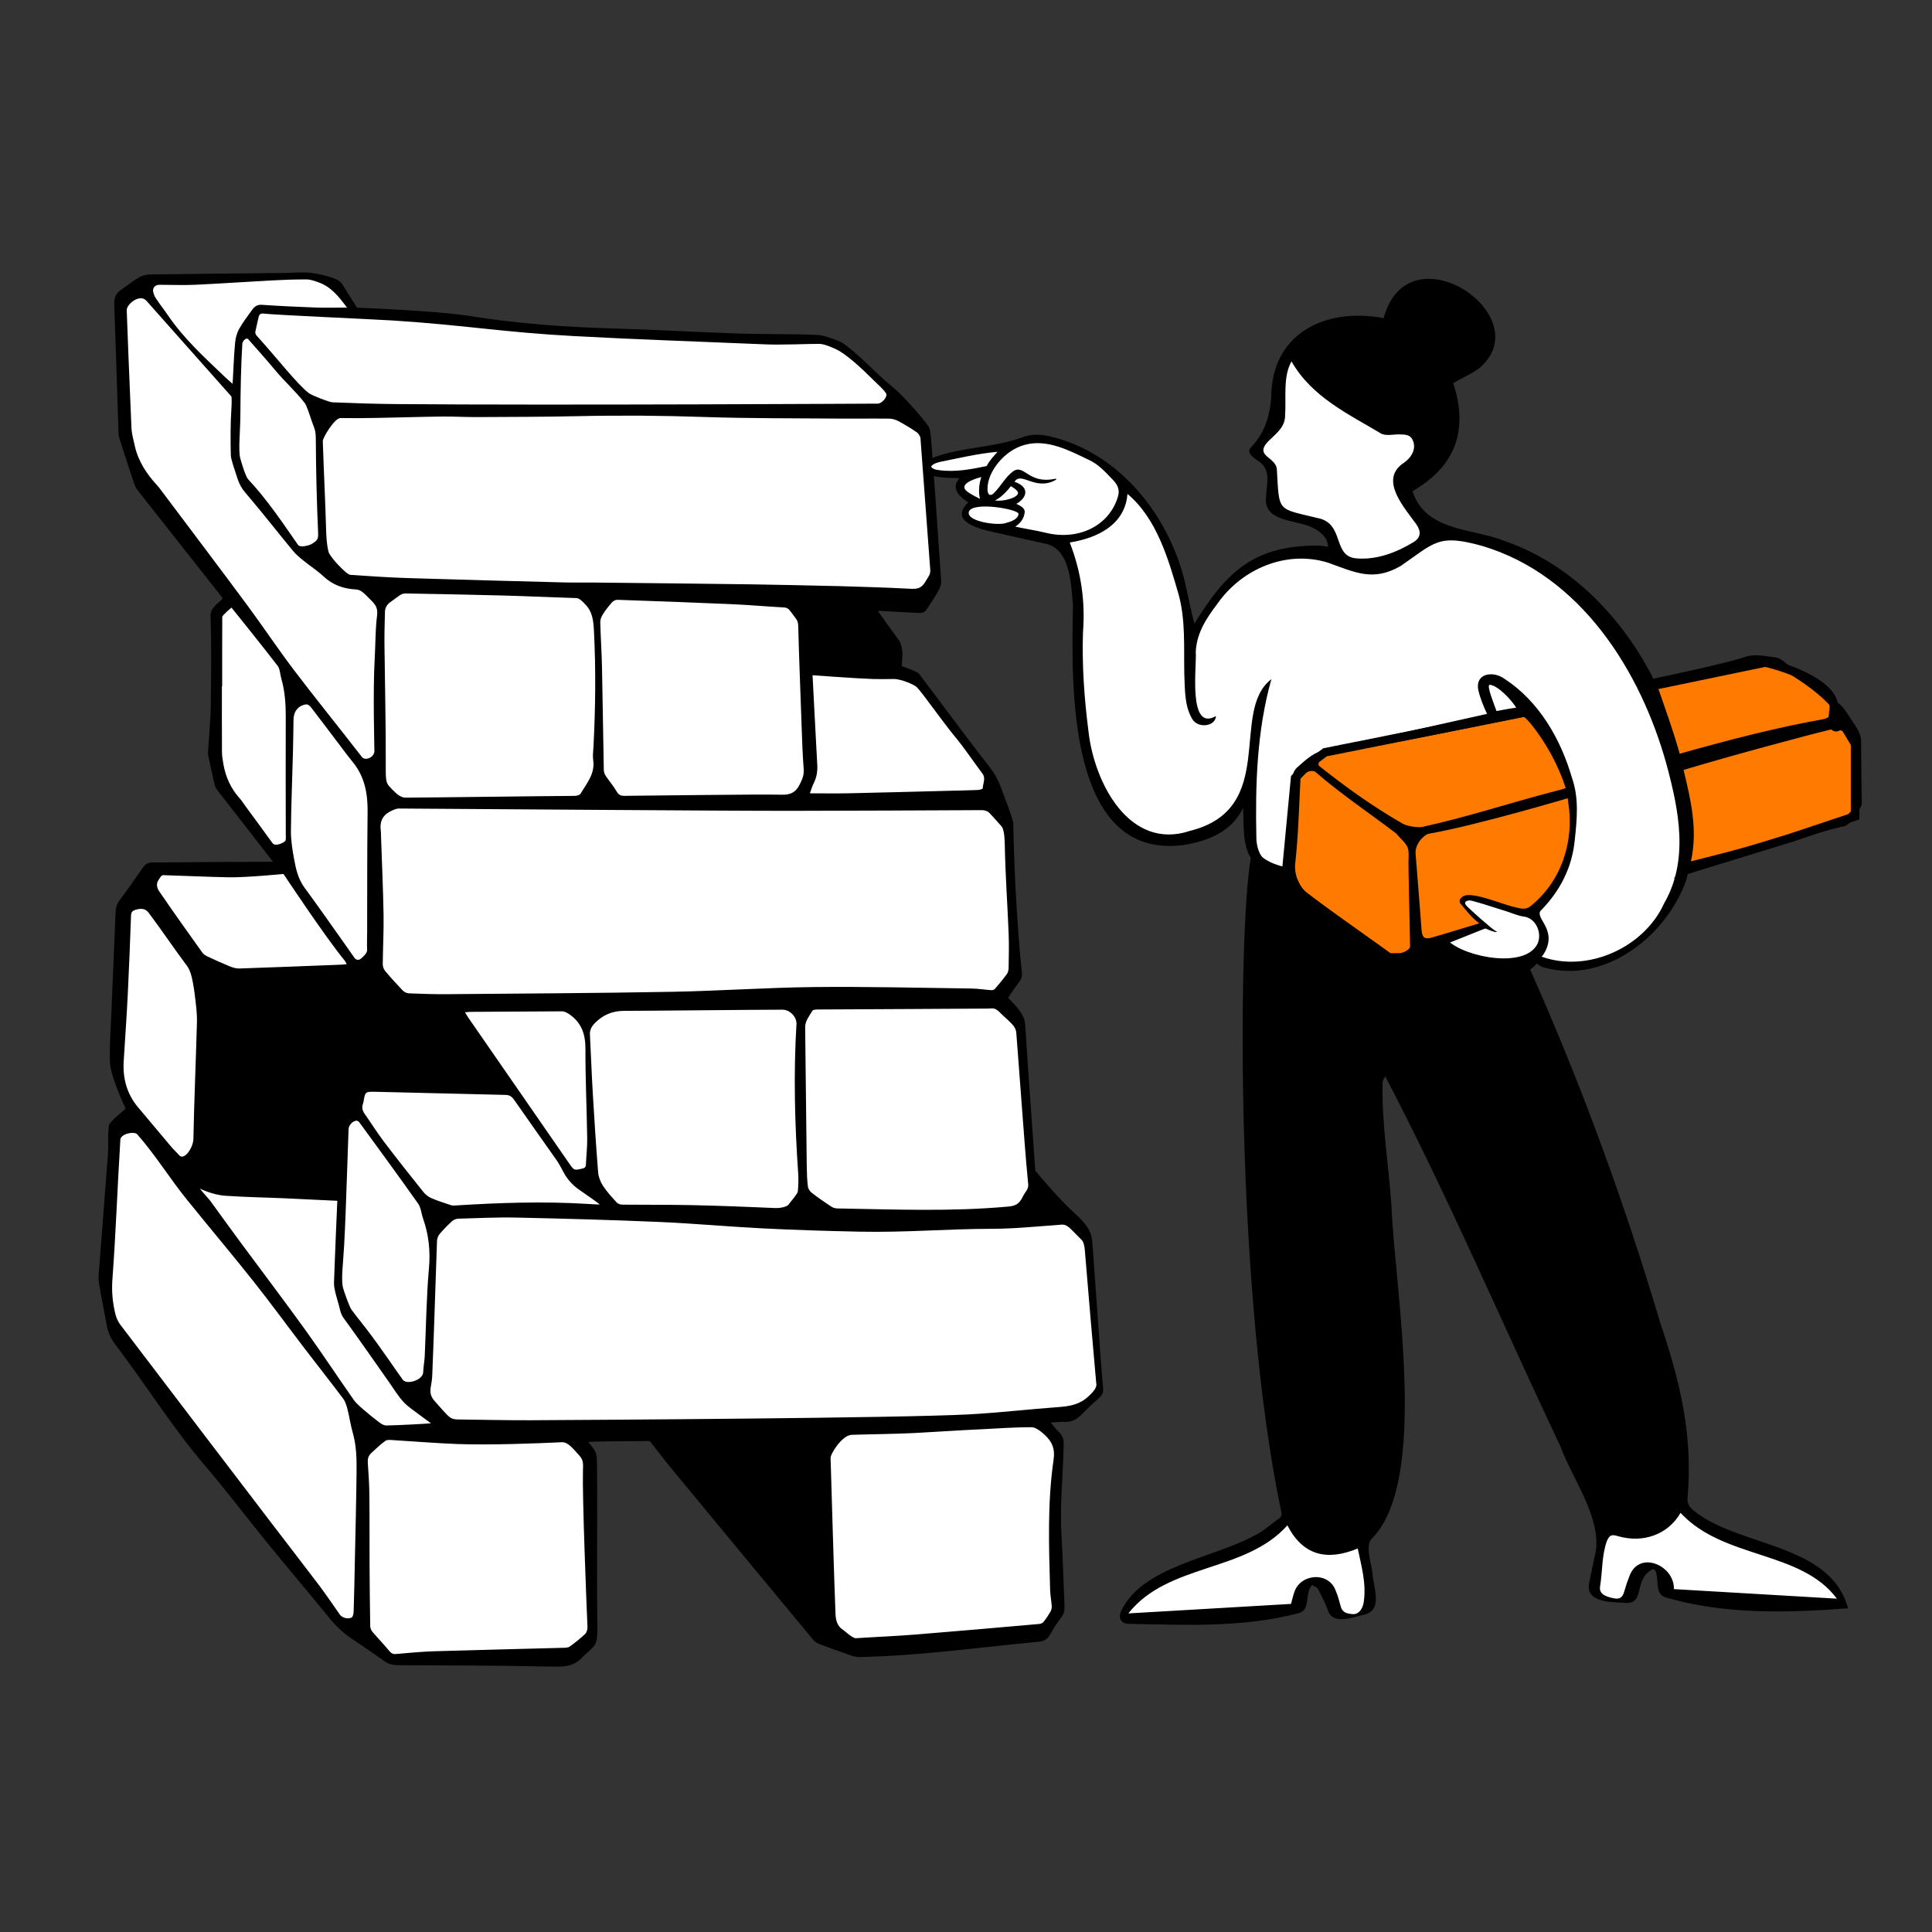 <svg width="226" height="226" viewBox="0 0 226 226" fill="none" xmlns="http://www.w3.org/2000/svg">
<rect x="0" y="0" width="226" height="226" fill="#333333" stroke="none"/>
<g clip-path="url(#clip0_1880_13869)">
<path d="M13.038 131.703C12.846 137.226 12.318 142.619 11.916 148.188C11.658 149.776 12.111 151.292 12.378 152.826C12.704 154.305 12.729 155.899 13.752 157.132C18.534 163.872 23.445 170.531 28.767 176.865C32.002 181.008 35.422 184.991 38.75 189.067C40.569 191.343 42.763 192.268 45.126 194.064C45.541 194.36 45.983 194.488 46.602 194.491C52.476 194.513 58.455 194.522 64.41 194.653C65.804 194.683 66.905 194.707 67.849 193.712C68.298 193.242 69.148 192.631 69.404 192.102C69.842 188.323 69.384 184.123 69.548 180.22C69.556 177.22 69.566 174.118 69.53 171.18C69.516 170.012 69.481 169.969 68.576 168.864C68.425 168.696 68.543 168.397 68.768 168.375C69.47 168.296 75.523 168.146 76.249 168.382C82.008 175.702 88.576 183.371 95.384 191.661C95.506 191.808 95.729 191.948 96.011 192.055C97.535 192.538 99.015 193.364 100.614 193.536C105.662 193.425 110.764 192.876 115.698 192.344C117.598 192.139 119.564 191.928 121.5 191.744C122.015 191.695 122.344 191.489 122.565 191.077C122.957 190.348 123.391 189.678 123.854 189.086C124.132 188.73 124.243 188.406 124.225 188.002C123.898 181.707 123.677 175.397 124.124 169.114C124.143 168.249 124.066 168.142 123.361 167.425C123.317 167.38 122.963 166.949 122.673 166.595C122.516 166.419 122.65 166.113 122.883 166.104C123.714 166.039 124.286 166.012 124.582 166.025C125.228 166.053 125.76 165.815 126.308 165.253C126.925 164.62 127.61 163.97 128.404 163.265C128.675 163.025 128.772 162.78 128.739 162.42C128.632 161.237 128.545 160.177 128.472 159.178C128.176 155.091 127.839 150.456 127.523 145.93C127.421 144.483 127.375 143.822 125.355 142.001C123.442 140.217 120.92 137.313 120.806 136.971C120.798 136.853 119.96 125.174 119.643 120.189C119.585 119.291 119.505 119.119 118.974 118.334C118.528 117.586 117.424 116.972 117.669 116.574C117.696 116.531 118.316 115.519 119.047 114.596C119.434 114.024 119.139 113.256 119.119 112.617C118.579 106.975 118.352 101.834 118.23 96.363C118.143 95.807 117.345 93.608 117.004 92.762C116.297 90.627 115.563 90.014 114.389 88.459C113.035 86.693 111.681 84.883 110.37 83.133C109.354 81.775 108.303 80.371 107.26 78.997C107.124 78.854 106.179 78.475 105.383 78.214C105.319 78.192 105.264 78.151 105.227 78.094C105.189 78.038 105.172 77.971 105.177 77.904C105.178 77.893 105.26 76.842 105.274 76.457C105.275 76.281 105.126 75.38 104.987 75.184C101.084 69.722 101.37 71.349 107.639 71.405C107.791 71.412 107.997 71.316 108.04 71.255C108.615 70.438 109.104 69.671 109.536 68.91C110.13 64.847 108.463 52.385 108.587 51.132C108.549 50.69 108.51 50.233 108.312 49.966C107.404 48.745 106.383 47.633 105.414 46.612C104.233 45.431 102.866 44.408 101.694 43.218C100.089 41.63 98.103 39.732 95.783 39.492C87.988 39.403 79.84 39.051 71.994 38.734C62.644 38.538 48.904 36.313 41.741 36.293C41.692 36.291 41.644 36.278 41.602 36.253C41.559 36.228 41.523 36.194 41.497 36.152C41.484 36.13 40.138 33.972 39.741 33.34C38.476 32.194 35.117 32.057 33.262 32.233C28.141 32.295 22.909 32.324 17.735 32.404C16.456 32.361 15.829 33.145 14.886 33.755C14.244 34.241 13.562 34.558 13.664 35.56C13.845 40.595 13.996 45.549 14.164 50.547C14.536 52.632 15.45 54.656 15.953 56.4C16.059 56.716 16.19 56.974 16.341 57.167C19.248 60.866 22.122 64.495 25.016 68.17C25.416 68.678 25.956 69.342 26.299 69.828C26.333 69.875 26.352 69.93 26.355 69.987C26.357 70.044 26.344 70.101 26.315 70.151C25.953 70.683 24.901 71.211 24.932 71.953C25.041 75.418 25.006 78.365 24.967 81.778C24.992 83.95 24.712 86.095 24.639 88.246C24.885 89.399 25.12 90.57 25.399 91.727C26.703 94.253 33.446 101.189 31.934 101.112C29.408 101.141 21.253 101.134 17.75 101.197C17.411 101.2 17.176 101.342 16.94 101.687C16.083 102.944 15.162 104.238 14.204 105.533C13.956 105.868 13.843 106.189 13.827 106.604C13.66 112.377 13.149 118.799 13.183 124.46C13.275 126.403 15.319 129.561 14.895 129.929C14.063 130.592 13.123 131.459 13.038 131.704L13.038 131.703Z" fill="white"/>
<path d="M108.925 51.499C108.853 50.915 108.872 50.214 108.553 49.786C107.666 48.594 106.658 47.485 105.633 46.405C104.953 45.688 104.16 45.079 103.421 44.419C101.821 42.99 100.357 41.388 98.608 40.151C98.133 39.816 96.26 39.214 95.798 39.191C92.974 39.049 89.267 39.115 86.005 39.003C81.336 38.843 76.672 38.564 72.002 38.433C66.245 38.272 60.513 37.862 54.824 36.947C51.095 36.348 41.753 35.992 41.753 35.992C41.753 35.992 40.398 33.819 39.995 33.179C39.521 32.426 37.002 31.996 36.448 31.926C35.397 31.794 34.322 31.921 33.258 31.931C28.082 31.984 22.906 32.03 17.731 32.103C17.259 32.109 16.728 32.183 16.331 32.411C15.538 32.864 14.817 33.446 14.068 33.976C13.516 34.367 13.339 34.897 13.363 35.57C13.542 40.565 13.696 45.561 13.863 50.557C13.871 50.806 13.895 51.065 13.97 51.301C14.525 53.036 15.089 54.768 15.667 56.495C15.768 56.797 15.909 57.105 16.104 57.353C18.989 61.025 21.89 64.686 24.779 68.356C25.127 68.797 25.712 69.519 26.053 70.001C25.866 70.332 24.601 71.026 24.631 71.962C24.746 75.641 24.7 78.749 24.658 82.429C24.637 84.264 24.448 86.097 24.337 87.931C24.33 88.057 24.318 88.188 24.344 88.308C24.59 89.473 24.829 90.639 25.106 91.796C25.17 92.064 25.34 92.324 25.514 92.546C27.466 95.027 31.933 100.81 31.933 100.81C31.933 100.81 27.026 100.818 24.934 100.835C22.539 100.854 20.143 100.875 17.747 100.895C17.275 100.899 16.963 101.119 16.691 101.517C15.807 102.813 14.895 104.091 13.962 105.353C13.678 105.736 13.544 106.118 13.525 106.592C13.37 110.54 13.19 114.488 13.03 118.437C12.972 119.877 12.759 123.058 12.883 124.485C13.026 126.15 14.706 129.693 14.706 129.693C14.706 129.693 12.787 131.223 12.739 131.66C12.551 133.398 12.741 133.527 12.606 135.27C12.273 139.568 11.94 143.866 11.615 148.165C11.569 148.774 11.473 149.402 11.565 149.995C11.82 151.649 12.178 153.287 12.464 154.936C12.617 155.825 12.958 156.588 13.513 157.315C17.058 161.956 20.126 166.946 23.94 171.397C26.497 174.382 28.862 177.531 31.346 180.58C33.717 183.488 36.148 186.347 38.516 189.257C39.277 190.191 40.123 191.001 41.118 191.672C42.404 192.538 43.689 193.407 44.951 194.308C45.46 194.672 45.975 194.789 46.601 194.791C52.535 194.814 58.471 194.823 64.403 194.953C65.874 194.986 67.047 194.995 68.067 193.919C68.558 193.4 69.409 192.815 69.677 192.227C69.954 191.619 69.875 190.061 69.866 189.325C69.794 183.426 69.902 177.075 69.831 171.176C69.816 169.928 69.742 169.812 68.808 168.673C69.362 168.597 76.01 168.566 76.01 168.566C76.01 168.566 77.819 170.908 78.451 171.672C84.012 178.404 89.576 185.133 95.152 191.853C95.335 192.073 95.631 192.232 95.905 192.336C97.154 192.807 98.409 193.259 99.671 193.692C99.97 193.794 100.305 193.843 100.621 193.836C107.628 193.683 114.564 192.704 121.528 192.043C122.075 191.991 122.535 191.769 122.831 191.219C123.196 190.539 123.616 189.878 124.092 189.271C124.404 188.871 124.548 188.481 124.526 187.988C124.404 185.194 124.335 182.397 124.168 179.606C123.958 176.1 124.351 172.615 124.425 169.12C124.446 168.149 124.311 167.962 123.576 167.213C123.532 167.168 122.906 166.404 122.906 166.404C123.353 166.369 124.184 166.309 124.569 166.325C125.374 166.36 125.977 166.023 126.523 165.463C127.19 164.779 127.89 164.124 128.604 163.49C128.952 163.181 129.08 162.84 129.039 162.393C128.942 161.314 128.851 160.236 128.773 159.156C128.453 154.747 128.133 150.338 127.824 145.929C127.719 144.421 127.677 143.688 125.556 141.776C123.736 140.135 121.107 136.949 121.107 136.949C121.107 136.949 120.264 125.211 119.943 120.169C119.881 119.201 119.772 118.974 119.224 118.164C118.885 117.664 117.926 116.731 117.926 116.731C117.926 116.731 118.555 115.702 119.283 114.782C119.451 114.569 119.556 114.235 119.543 113.964C119.509 113.191 119.385 112.423 119.321 111.65C118.885 106.381 118.634 101.643 118.531 96.356C118.52 95.798 117.477 93.2 117.288 92.661C116.52 90.471 116.027 90.101 114.628 88.275C112.226 85.142 109.887 81.959 107.5 78.814C107.273 78.517 105.477 77.927 105.477 77.927C105.477 77.927 105.56 76.863 105.575 76.468C105.581 76.323 105.436 75.297 105.232 75.009C104.481 73.95 102.785 71.65 102.693 71.456C102.991 71.456 106.22 71.646 107.626 71.706C107.847 71.715 108.167 71.597 108.286 71.428C108.825 70.662 109.336 69.872 109.798 69.058C109.981 68.736 110.118 68.32 110.094 67.959C109.85 64.178 109.004 52.149 108.925 51.499L108.925 51.499ZM45.951 37.491C54.552 38.045 58.731 38.866 67.337 39.327C74.703 39.721 82.076 39.965 89.445 40.279C91.572 40.37 94.59 40.212 95.874 40.225C96.415 40.231 97.387 40.656 97.882 40.895C98.991 41.431 100.778 43.059 102.181 44.467C102.816 45.104 103.336 45.514 103.656 46.029C103.871 46.376 103.173 47.217 102.676 47.216C102.178 47.216 65.09 47.428 46.297 47.268C43.828 47.247 41.358 47.161 38.891 47.062C38.488 47.046 36.47 46.247 36.145 46.002C34.775 44.969 32.411 41.887 30.01 39.249C29.917 39.146 29.84 38.959 29.864 38.831C29.973 38.248 30.128 37.673 30.252 37.093C30.328 36.741 30.523 36.638 30.873 36.684C32.124 36.848 43.649 37.342 45.951 37.491ZM36.457 63.637C36.262 63.761 35.134 64.134 34.852 63.726C33.096 61.191 31.151 58.312 29.02 56.06C28.731 55.754 28.217 54.029 28.106 53.608C27.857 52.671 28.111 50.527 28.121 48.341C28.134 45.708 28.188 42.807 28.347 40.19C28.364 39.918 28.805 39.418 29.032 39.677C29.259 39.935 31.111 42.007 32.099 43.197C33.423 44.79 34.387 45.549 35.671 47.174C35.841 47.39 36.239 48.556 36.324 48.828C36.731 50.14 36.94 50.073 36.944 51.465C36.954 54.531 37.057 58.99 37.202 62.053C37.249 63.03 37.24 63.144 36.457 63.637V63.637ZM18.637 33.314C20.042 33.313 21.45 33.376 22.852 33.311C25.803 33.176 28.751 32.964 31.701 32.808C33.087 32.734 34.476 32.682 35.863 32.688C36.328 32.69 36.805 32.865 37.255 33.024C38.738 33.547 39.656 34.729 40.591 35.98C39.306 35.98 38.084 36.016 36.864 35.972C34.793 35.898 32.723 35.798 30.655 35.658C30.121 35.621 29.791 35.829 29.518 36.21C28.984 36.958 28.412 37.687 27.966 38.486C27.697 38.969 27.554 39.56 27.498 40.117C27.352 41.568 27.24 44.748 27.204 44.9C26.877 44.614 26.501 44.278 26.235 44.023C23.888 41.783 21.488 39.593 19.646 36.885C19.201 36.23 18.709 35.606 18.268 34.949C18.104 34.704 17.969 34.413 17.916 34.126C17.829 33.66 18.16 33.314 18.637 33.314ZM18.801 57.294C18.671 57.12 18.541 56.947 18.394 56.788C17.152 55.447 16.166 53.959 15.765 52.145C15.61 51.447 15.406 50.744 15.376 50.036C15.162 45.135 14.838 37.023 14.825 36.291C14.812 35.559 16.366 34.323 17.133 35.188C19.885 38.291 27.079 46.393 27.079 46.393C27.079 46.393 27.131 46.859 27.068 47.828C26.951 49.625 26.96 51.433 27 53.235C27.012 53.791 27.496 55.058 27.693 55.707C28.09 57.015 28.445 57.33 29.322 58.369C30.996 60.353 32.592 62.403 34.245 64.405C34.606 64.843 35.054 65.218 35.498 65.579C36.266 66.205 37.114 66.741 37.834 67.417C38.922 68.438 40.195 68.879 41.647 68.955C42.28 68.988 42.686 69.513 43.19 70.002C43.902 70.693 44.23 71.047 44.105 72.041C43.9 73.664 43.929 75.315 43.835 76.953C43.607 80.938 43.796 87.136 43.796 87.858C43.796 88.58 42.731 89.065 42.322 88.535C39.709 85.155 37.013 81.839 34.428 78.438C32.509 75.911 30.752 73.262 28.862 70.713C25.533 66.221 22.158 61.764 18.801 57.294L18.801 57.294ZM59.136 128.08C59.601 128.09 59.874 128.271 60.14 128.654C61.752 130.98 63.402 133.28 65.026 135.597C65.324 136.023 65.591 136.477 65.825 136.943C66.27 137.832 66.884 138.557 67.698 139.135C68.382 139.621 69.491 140.364 70.152 140.883C70.142 140.93 68.959 140.844 68.613 140.823C63.491 140.519 58.375 140.69 53.261 141.014C53.101 141.024 52.927 141.036 52.781 140.987C51.996 140.723 51.2 140.479 50.444 140.148C50.084 139.991 49.742 139.706 49.495 139.397C47.952 137.467 46.415 135.531 44.922 133.562C44.117 132.501 43.41 131.365 42.643 130.273C42.382 129.903 42.31 129.53 42.46 129.107C42.501 128.989 42.528 128.865 42.548 128.742C42.704 127.767 42.767 127.688 43.775 127.711C48.896 127.828 54.015 127.964 59.136 128.08L59.136 128.08ZM54.396 118.415C54.686 118.391 54.874 118.364 55.062 118.363C58.597 118.343 62.132 118.329 65.666 118.302C66.051 118.299 66.318 118.448 66.631 118.668C68.051 119.664 68.488 121.009 68.483 122.706C68.471 126.185 68.637 129.663 68.69 133.143C68.706 134.168 68.577 135.195 68.54 136.222C68.529 136.513 68.416 136.626 68.147 136.69C67.155 136.925 67.16 136.931 66.571 136.08C62.64 130.4 58.708 124.72 54.778 119.039C54.659 118.868 54.559 118.684 54.396 118.415ZM93.37 137.275C93.418 137.969 93.39 138.674 93.329 139.369C93.306 139.621 92.613 140.426 92.201 140.957C92.104 141.082 91.48 141.35 90.639 141.312C87.434 141.168 84.227 141.045 81.019 140.975C78.278 140.916 75.537 140.945 72.796 140.916C72.574 140.913 72.285 140.821 72.143 140.664C71.574 140.039 70.99 139.411 70.53 138.706C70.23 138.246 70.011 137.663 69.967 137.118C69.723 134.063 69.527 131.003 69.346 127.943C69.21 125.639 69.127 123.332 69.008 121.027C68.981 120.498 69.186 120.098 69.541 119.725C70.474 118.744 71.621 118.251 72.981 118.247C75.867 118.246 88.241 118.111 91.542 118.11C92.396 118.11 93.217 118.956 93.167 119.805C92.819 125.633 92.967 131.455 93.37 137.275L93.37 137.275ZM42.946 111.12C42.962 111.457 42.575 111.845 42.199 112.159C41.977 112.345 41.643 112.299 41.477 112.062C41.186 111.645 40.909 111.248 40.629 110.854C38.968 108.516 37.333 106.158 35.631 103.85C34.856 102.799 34.602 101.596 34.382 100.38C34.191 99.323 34.021 98.241 34.031 97.173C34.059 94.126 34.188 91.08 34.268 88.033C34.302 86.735 34.315 85.437 34.335 84.138C34.349 83.208 34.923 82.503 35.83 82.397C35.999 82.377 36.249 82.567 36.373 82.728C37.817 84.611 39.244 86.507 40.675 88.4C40.839 88.617 41.119 88.963 41.291 89.175C42.658 90.861 43.028 92.842 43.001 94.992C42.942 99.664 42.96 104.337 42.947 109.009C42.944 109.713 42.914 110.418 42.946 111.12H42.946ZM40.774 132.071C40.79 131.619 41.284 131.093 41.724 131.094C41.837 131.095 41.981 131.213 42.057 131.317C44.351 134.466 46.659 137.605 48.905 140.788C49.251 141.278 49.291 141.979 49.499 142.573C50.156 144.451 50.356 146.34 50.178 148.354C49.876 151.765 49.843 155.199 49.684 158.623C49.655 159.252 49.524 159.877 49.507 160.506C49.481 161.453 47.585 162.017 47.123 161.408C46.661 160.799 44.59 157.704 42.844 155.433C42.262 154.676 41.655 153.939 41.092 153.169C40.875 152.872 40.209 150.994 40.122 150.637C39.885 149.659 40.129 147.911 40.252 145.753C40.406 143.052 40.48 140.347 40.582 137.644C40.652 135.786 40.709 133.929 40.775 132.071L40.774 132.071ZM28.717 94.307C28.493 94.001 28.293 93.675 28.041 93.394C27.026 92.264 26.411 90.944 26.146 89.457C26.058 88.963 25.969 88.461 25.966 87.962C25.948 85.401 25.957 82.84 25.957 80.279H25.989C25.989 77.574 25.985 74.868 26 72.163C26.001 71.97 27.079 71.076 27.079 71.076C27.079 71.076 30.848 75.752 32.466 77.871C32.767 78.266 32.764 78.889 32.912 79.404C33.335 80.873 33.434 82.371 33.427 83.895C33.404 88.458 33.426 93.021 33.43 97.584C33.43 97.818 33.457 98.06 33.409 98.285C33.355 98.541 32.213 99.093 31.879 98.629C30.836 97.18 29.773 95.746 28.717 94.307L28.717 94.307ZM18.506 102.999C18.772 102.572 18.902 102.367 19.107 102.373C21.649 102.448 24.258 102.578 26.8 102.624C28.798 102.66 33.16 102.233 33.16 102.233C33.16 102.233 38.044 109.608 40.31 112.353C40.388 112.447 40.434 112.566 40.56 112.789C40.269 112.814 40.08 112.837 39.891 112.845C35.926 112.999 31.961 113.16 27.995 113.292C27.622 113.305 27.223 113.181 26.87 113.038C26.003 112.687 25.15 112.298 24.303 111.9C24.07 111.791 23.817 111.64 23.673 111.438C21.963 109.047 20.253 106.655 18.599 104.227C18.395 103.928 18.24 103.426 18.506 102.999L18.506 102.999ZM14.47 124.135C14.626 121.582 14.811 119.03 14.939 116.475C15.095 113.36 15.213 110.243 15.326 107.126C15.341 106.695 15.468 106.537 15.908 106.411C16.551 106.226 17.025 106.286 17.395 106.779C18.921 108.812 20.352 110.956 21.878 112.989C22.164 113.371 22.329 113.876 22.438 114.351C22.619 115.139 22.74 115.945 22.831 116.75C22.936 117.677 23.064 118.613 23.039 119.542C22.917 124.102 22.713 128.661 22.623 133.223C22.602 134.285 21.542 135.768 20.979 135.155C20.416 134.541 20.422 134.613 19.927 134.024C18.662 132.522 17.394 131.021 16.136 129.513C14.835 127.954 14.348 126.137 14.47 124.135ZM41.71 172.254C41.673 175.645 41.584 179.036 41.514 182.427C41.473 184.447 41.433 186.467 41.371 188.486C41.363 188.74 41.292 189.128 41.127 189.213C40.684 189.441 40.012 189.231 39.773 188.895C38.97 187.762 38.2 186.604 37.364 185.496C35.529 183.064 33.656 180.66 31.808 178.237C25.901 170.494 19.995 162.75 14.102 154.996C13.838 154.648 13.627 154.222 13.52 153.8C13.178 152.453 13.043 151.099 13.148 149.686C13.55 144.271 13.743 138.727 14.079 133.307C14.12 132.642 15.697 132.274 16.073 132.707C18.3 135.265 19.757 137.723 21.888 140.362C24.458 143.545 27.099 146.671 29.641 149.875C31.681 152.446 33.613 155.103 35.606 157.711C37.106 159.674 38.641 161.611 40.126 163.586C40.391 163.939 40.535 164.409 40.647 164.847C40.88 165.754 41.004 166.691 41.263 167.589C41.706 169.122 41.726 170.689 41.709 172.254H41.71ZM41.358 163.72C39.462 161.017 37.648 158.257 35.72 155.579C33.286 152.2 30.764 148.884 28.289 145.534C27.036 143.839 25.8 142.132 24.564 140.426C24.467 140.291 23.462 139.199 23.396 139.042C23.396 139.042 24.833 139.781 26.406 139.881C29.266 140.063 30.579 140.053 33.442 140.179C35.044 140.25 36.646 140.338 38.248 140.41C39.407 140.462 39.458 140.465 39.458 140.465C39.458 140.465 39.161 147.245 39.07 150.075C39.057 150.462 39.153 150.858 39.24 151.241C39.335 151.661 39.602 152.474 39.723 153.011C39.919 153.886 40.103 154.056 40.611 154.755C42.273 157.046 43.882 159.377 45.515 161.689C46.066 162.47 46.563 163.304 47.206 164.001C47.759 164.601 48.482 165.047 49.137 165.552C49.515 165.844 49.907 166.118 50.413 166.488C50.12 166.538 46.756 166.721 45.206 166.748C44.943 166.753 44.642 166.59 44.418 166.423C43.783 165.95 43.167 165.452 42.569 164.931C42.139 164.556 41.681 164.181 41.358 163.719L41.358 163.72ZM68.432 191.151C67.872 191.681 67.261 192.161 66.635 192.613C66.453 192.745 66.156 192.748 65.911 192.755C60.863 192.892 55.814 193.005 50.766 193.16C49.272 193.206 47.781 193.361 46.291 193.481C45.946 193.509 45.748 193.38 45.528 193.113C44.898 192.348 44.204 191.637 43.563 190.881C43.416 190.707 43.312 190.437 43.308 190.21C43.267 187.812 43.242 185.414 43.23 183.015C43.216 180.291 43.238 177.566 43.208 174.842C43.194 173.599 43.113 172.355 43.024 171.114C42.992 170.661 43.085 170.289 43.413 169.99C43.96 169.493 44.488 168.965 45.089 168.543C45.318 168.383 45.729 168.447 46.054 168.466C48.536 168.613 51.015 168.825 53.499 168.918C57.212 169.058 62.862 168.847 65.745 168.706C66.499 168.669 67.214 169.694 67.655 170.14C68.274 170.765 68.219 171.147 68.193 172.059C68.108 174.997 68.582 187.187 68.722 190.341C68.734 190.612 68.621 190.973 68.433 191.151L68.432 191.151ZM123.246 170.747C122.511 175.798 122.698 180.891 122.839 185.975C122.857 186.619 122.991 187.259 123.031 187.903C123.044 188.118 122.975 188.368 122.865 188.556C122.622 188.973 122.35 189.377 122.046 189.751C121.941 189.88 121.713 189.953 121.533 189.969C116.72 190.39 111.908 190.819 107.092 191.204C104.774 191.39 102.448 191.48 100.127 191.633C99.731 191.659 98.857 190.81 98.636 190.668C97.932 190.217 97.767 189.556 97.734 188.774C97.603 185.676 97.243 173.527 97.16 170.552C97.146 170.05 98.505 167.878 99.64 167.841C101.8 167.77 104.773 167.745 106.932 167.633C109.54 167.497 112.147 167.311 114.756 167.194C116.249 167.127 118.659 166.943 120.696 166.953C121.082 166.955 121.673 167.338 122.238 167.871C123.094 168.68 123.429 169.487 123.246 170.747H123.246ZM123.855 143.283C124.302 143.253 124.608 143.116 125.303 143.807C125.354 143.857 126.455 144.969 126.504 145.016C126.87 145.361 126.889 146.099 126.97 147.079C127.378 152.042 127.804 157.003 128.25 161.963C128.298 162.496 127.442 163.225 127.34 163.324C126.375 164.264 125.181 164.499 123.882 164.592C120.357 164.843 116.842 165.264 113.315 165.451C105.063 165.889 69.601 166.097 62.134 166.135C59.266 166.149 56.398 166.077 53.53 166.043C52.784 166.035 52.577 165.818 51.872 165.047C51.516 164.656 50.977 164.057 50.764 163.794C50.008 162.865 50.508 162.184 50.557 161.02C50.78 155.72 50.926 150.416 51.121 145.115C51.131 144.839 51.279 144.522 51.461 144.308C51.905 143.788 52.388 143.296 52.895 142.837C53.075 142.674 53.37 142.565 53.615 142.558C55.886 142.494 58.159 142.38 60.429 142.429C65.983 142.551 71.537 142.701 77.087 142.939C81.158 143.114 85.219 143.493 89.289 143.697C93.036 143.885 96.788 144 100.539 144.076C106.058 144.188 110.56 143.753 116.08 143.742C118.672 143.737 121.264 143.461 123.855 143.283L123.855 143.283ZM118.682 120.181C118.797 120.369 118.867 120.608 118.884 120.829C119.21 125.056 119.52 129.284 119.844 133.511C119.973 135.202 120.116 136.891 120.28 138.579C120.331 139.11 119.89 139.468 119.663 139.942C119.229 140.846 118.824 141.061 117.912 141.144C111.247 141.75 104.576 141.473 97.905 141.359C97.67 141.355 97.406 141.258 97.208 141.126C96.443 140.616 95.683 140.095 94.957 139.532C94.741 139.365 94.537 139.061 94.505 138.798C94.412 138.031 94.382 137.253 94.372 136.478C94.304 131.05 94.25 125.621 94.185 120.192C94.176 119.412 94.671 118.853 95.028 118.242C95.106 118.109 95.448 118.086 95.668 118.086C99.185 118.077 112.166 117.997 115.646 117.98C116.124 117.977 116.357 117.798 117.048 118.52C117.492 118.985 118.345 119.631 118.682 120.181V120.181ZM115.562 94.953C115.75 95.053 116.528 95.964 117.142 96.648C117.508 97.057 117.524 98.276 117.542 99.095C117.615 102.483 117.855 105.867 117.99 109.255C118.043 110.587 118.006 111.924 117.984 113.258C117.98 113.498 117.905 113.776 117.766 113.965C117.331 114.557 116.859 115.124 116.378 115.681C116.293 115.78 116.098 115.836 115.959 115.827C115.187 115.774 114.419 115.644 113.648 115.634C107.518 115.555 101.386 115.396 95.257 115.462C89.704 115.523 84.154 115.917 78.6 116.018C69.818 116.177 61.033 116.22 52.249 116.297C50.771 116.31 49.291 116.257 47.813 116.196C47.565 116.186 47.268 116.029 47.092 115.846C46.38 115.105 45.69 114.341 45.03 113.553C44.867 113.357 44.772 113.039 44.774 112.778C44.791 110.848 44.901 108.917 44.868 106.988C44.815 103.922 44.674 100.859 44.57 97.795C44.564 97.596 44.579 97.394 44.548 97.2C44.389 96.188 44.711 95.403 45.638 94.927C45.958 94.763 46.322 94.577 46.666 94.579C54.368 94.621 84.999 94.862 92.611 94.849C99.933 94.837 107.255 94.805 114.577 94.769C115.008 94.767 115.186 94.754 115.562 94.953L115.562 94.953ZM69.39 88.912C69.627 90.51 68.637 91.629 67.909 92.845C67.808 93.013 67.448 93.098 67.207 93.1C63.889 93.116 50.686 93.294 47.403 93.307C46.992 93.309 46.501 92.971 46.201 92.664C45.901 92.356 45.836 92.326 45.47 91.908C45.104 91.489 45.122 90.793 45.126 89.489C45.142 84.763 45.023 80.037 44.972 75.31C44.959 74.067 45.004 72.823 45.031 71.58C45.042 71.078 45.275 70.697 45.692 70.413C46.093 70.139 46.467 69.823 46.879 69.566C47.046 69.461 47.281 69.417 47.484 69.421C51.235 69.491 54.986 69.556 58.736 69.658C61.639 69.737 64.54 69.872 67.442 69.964C67.849 69.976 68.362 70.604 68.413 70.652C69.324 71.523 69.419 72.658 69.479 73.823C69.71 78.332 69.656 82.839 69.423 87.345C69.396 87.868 69.315 88.402 69.39 88.912ZM70.218 72.766C70.211 72.458 70.363 72.111 70.535 71.841C70.844 71.356 71.203 70.897 71.585 70.466C71.727 70.305 71.995 70.156 72.2 70.163C76.653 70.316 81.106 70.476 85.557 70.672C87.607 70.762 89.653 70.943 91.703 71.059C92.089 71.081 92.272 71.24 92.5 71.551C93.411 72.795 93.36 72.478 93.395 73.926C93.471 77.045 93.67 81.9 93.773 85.019C93.828 86.677 93.888 88.337 94.015 89.991C94.068 90.67 93.835 91.187 93.548 91.765C93.1 92.669 92.496 92.989 91.473 92.963C88.499 92.891 76.195 93.079 73.02 93.095C72.59 93.097 72.358 92.974 72.134 92.582C71.769 91.944 71.272 91.383 70.861 90.769C70.73 90.573 70.635 90.312 70.631 90.078C70.552 86.056 70.504 82.034 70.419 78.012C70.382 76.263 70.259 74.515 70.218 72.766ZM104.532 79.428C105.441 79.414 106.967 80.12 107.214 80.355C107.871 80.978 110.105 84.235 111.779 86.259C112.893 87.605 113.855 89.074 114.909 90.471C115.353 91.06 114.976 91.643 114.954 92.225C114.952 92.297 114.589 92.403 114.39 92.411C113.202 92.457 112.012 92.48 110.822 92.51C106.983 92.607 103.144 92.714 99.304 92.796C97.833 92.827 96.361 92.801 94.736 92.801C94.918 92.314 95.016 91.95 95.184 91.621C95.531 90.94 95.644 90.231 95.602 89.475C95.423 86.252 95.051 78.987 95.051 78.987C95.051 78.987 99.998 79.357 102.122 79.429C102.825 79.452 103.828 79.439 104.532 79.428ZM108.309 67.943C107.852 68.76 107.411 68.922 106.552 68.875C103.401 68.704 100.244 68.634 98.232 68.565C94.004 68.477 90.921 68.394 87.836 68.353C81.743 68.271 75.649 68.21 69.555 68.145C68.388 68.132 67.219 68.163 66.052 68.133C59.924 67.973 53.796 67.816 47.669 67.621C45.435 67.551 43.204 67.395 40.974 67.244C40.515 67.213 38.58 65.133 38.434 64.56C38.214 63.695 38.171 62.788 38.145 61.868C38.047 58.443 37.869 55.019 37.759 51.594C37.747 51.214 39.145 48.889 39.834 48.901C41.204 48.926 42.576 48.913 43.946 48.889C46.525 48.843 49.102 48.759 51.681 48.727C53.05 48.71 54.421 48.796 55.791 48.789C59.741 48.769 63.692 48.767 67.641 48.681C72.548 48.573 77.448 48.609 82.356 48.777C87.581 48.955 92.814 48.919 98.044 48.964C100.028 48.981 102.012 48.947 103.997 48.971C104.356 48.975 104.748 49.08 105.066 49.249C105.813 49.647 106.542 50.086 107.239 50.565C107.455 50.713 107.656 51.036 107.676 51.294C108.07 56.421 108.43 61.551 108.82 66.679C108.861 67.222 108.532 67.545 108.309 67.943V67.943Z" fill="black"/>
</g>
<g clip-path="url(#clip1_1880_13869)">
<path d="M131.433 188.552C131.281 188.897 131.263 189.189 131.383 189.376C131.494 189.55 131.744 189.649 132.084 189.654C132.74 189.666 133.395 189.68 134.05 189.694C139.913 189.819 145.976 189.949 151.761 188.428L151.771 188.425C152.449 188.272 152.54 187.79 152.641 186.951C152.714 186.348 152.797 185.664 153.3 185.192C153.349 185.146 153.413 185.117 153.481 185.112C153.549 185.106 153.616 185.123 153.673 185.161C153.731 185.199 153.804 185.237 153.88 185.277C154.086 185.384 154.319 185.505 154.439 185.734C154.9 186.609 155.34 187.468 155.655 188.367C156.042 189.422 157.404 189.299 158.884 188.895C159.059 188.848 159.234 188.802 159.409 188.758C160.873 188.468 160.765 187.124 160.433 185.336C160.363 184.96 160.297 184.605 160.264 184.276C160.264 184.27 160.263 184.264 160.263 184.259C160.25 183.935 160.16 183.501 160.066 183.041C159.821 181.851 159.543 180.501 160.253 179.768C162.562 177.466 163.785 173.071 163.996 166.329C164.177 160.516 163.558 153.92 163.061 148.62C162.788 145.719 162.553 143.214 162.476 141.242C162.365 139.513 162.182 137.754 162.005 136.054C161.684 132.963 161.352 129.767 161.428 126.598C161.435 126.359 161.553 126.153 161.658 125.972C161.698 125.902 161.736 125.836 161.764 125.775C161.788 125.724 161.825 125.68 161.872 125.649C161.919 125.618 161.974 125.601 162.03 125.6C162.087 125.598 162.143 125.612 162.191 125.641C162.24 125.669 162.279 125.711 162.305 125.761C167.215 135.144 171.733 145.023 176.102 154.577C178.279 159.336 180.53 164.258 182.797 169.049C182.801 169.057 182.805 169.066 182.808 169.075C183.225 170.215 183.817 171.401 184.443 172.658C185.893 175.565 187.392 178.571 186.97 181.496C186.969 181.503 186.968 181.51 186.966 181.516C186.909 181.783 186.852 182.05 186.794 182.316C186.594 183.247 186.386 184.21 186.206 185.159C186.205 185.162 186.205 185.165 186.204 185.168C186.097 185.654 186.152 186.029 186.371 186.315C186.932 187.046 188.526 187.209 189.582 187.243C191.12 187.292 191.259 186.796 191.497 185.829C191.674 185.106 191.895 184.207 192.719 183.59C192.985 183.385 193.301 183.19 193.604 183.307C193.9 183.421 194 183.755 194.058 184.07C194.131 184.363 194.154 184.683 194.175 184.992C194.237 185.864 194.309 186.408 194.995 186.591C201.36 188.432 207.924 188.441 215.786 187.863C214.405 183.495 209.886 181.96 205.511 180.474C202.731 179.53 199.857 178.553 197.821 176.856C197.817 176.852 197.813 176.849 197.809 176.845C197.492 176.552 197.073 176.077 197.093 175.348C197.093 175.342 197.093 175.336 197.094 175.329C197.744 168.044 196.357 162.065 193.908 154.779C193.907 154.775 193.906 154.772 193.905 154.769C189.678 140.546 184.568 126.675 178.716 113.542C178.687 113.479 178.682 113.407 178.701 113.34C178.719 113.272 178.761 113.214 178.818 113.174C179.263 112.86 179.543 112.518 179.546 112.514C179.573 112.48 179.608 112.452 179.648 112.433C179.688 112.413 179.732 112.403 179.776 112.402C179.82 112.402 179.863 112.411 179.903 112.429C179.943 112.447 179.978 112.473 180.007 112.506C180.018 112.518 180.246 112.758 180.728 112.892C187.57 114.792 194.622 109.306 196.923 102.987C197.224 101.829 197.353 101.491 197.359 101.477C197.376 101.431 197.405 101.391 197.441 101.359C197.478 101.327 197.522 101.304 197.569 101.293C197.618 101.281 202.495 100.097 204.153 99.63C205.438 99.268 206.762 98.869 208.164 98.447C210.722 97.676 213.366 96.879 215.738 96.329C216.141 96.236 217.388 94.505 217.486 94.027C217.446 92.317 217.433 90.579 217.421 88.898C217.416 88.113 217.41 87.328 217.402 86.544C217.33 85.871 216.915 85.25 216.514 84.65C216.477 84.593 216.439 84.537 216.401 84.481C216.291 84.313 216.192 84.163 216.103 84.028C215.431 83.007 215.328 82.85 214.693 82.341C214.502 82.187 214.31 82.033 214.118 81.878C212.807 80.822 211.675 79.909 210.206 78.949C209.631 78.573 209.215 78.222 208.88 77.94C208.362 77.502 208.049 77.238 207.558 77.185C207.287 77.156 207.026 77.119 206.775 77.084C205.787 76.943 204.934 76.822 203.91 77.248C203.9 77.252 203.89 77.255 203.879 77.259C200.64 78.204 193.5 79.675 193.429 79.69C193.272 79.722 193.118 79.627 193.077 79.473C193.036 79.318 193.033 79.32 192.892 79.046C188.91 71.484 182.893 65.991 175.952 63.581C175.947 63.58 175.943 63.578 175.939 63.576C174.878 63.153 173.668 62.875 172.499 62.606C169.352 61.882 166.099 61.133 164.946 57.542C164.925 57.477 164.927 57.406 164.952 57.341C164.977 57.277 165.023 57.223 165.083 57.189C169.927 54.418 171.481 50.282 169.704 44.896C169.682 44.83 169.684 44.758 169.709 44.693C169.735 44.627 169.782 44.573 169.844 44.539C170.188 44.347 170.53 44.169 170.862 43.996C171.569 43.628 172.238 43.279 172.842 42.849C174.518 41.422 175.023 39.593 174.263 37.698C173.159 34.942 169.746 32.758 166.81 32.93C165.194 33.024 163.073 33.858 162.143 37.291C162.124 37.364 162.077 37.427 162.013 37.468C161.949 37.508 161.872 37.523 161.797 37.509C157.928 36.789 154.364 37.495 152.017 39.447C150.047 41.085 149.007 43.518 149.009 46.482C149.009 46.489 149.009 46.497 149.008 46.505C148.809 49.094 148.032 51.008 146.561 52.53C146.402 52.695 146.396 52.823 146.539 53.004C146.718 53.227 146.978 53.419 147.189 53.562C148.776 54.468 148.614 55.955 148.472 57.268C148.434 57.612 148.396 57.969 148.388 58.306C148.388 58.31 148.388 58.314 148.388 58.319C148.282 59.916 149.586 60.339 151.588 60.802C152.17 60.936 152.721 61.064 153.186 61.25C153.769 61.46 155.641 62.267 155.641 63.967C155.641 64.01 155.632 64.054 155.613 64.094C155.595 64.133 155.568 64.169 155.534 64.197C155.501 64.225 155.461 64.246 155.419 64.257C155.377 64.269 155.332 64.271 155.289 64.263C154.957 64.206 154.437 64.125 154.322 64.124C146.904 64.05 143.67 67.091 139.975 73.108C139.944 73.158 139.9 73.198 139.847 73.223C139.794 73.248 139.735 73.257 139.677 73.249C139.619 73.241 139.565 73.216 139.52 73.178C139.476 73.139 139.444 73.089 139.428 73.033C139.203 72.237 139.032 71.434 138.866 70.658C138.759 70.157 138.648 69.639 138.524 69.129C138.523 69.124 138.522 69.12 138.521 69.116C137.06 61.672 131.566 53.278 122.585 51.306C121.452 51.065 120.499 51.113 119.675 51.454C119.671 51.456 119.666 51.457 119.661 51.459C117.912 52.08 116.107 52.368 114.361 52.646C112.625 52.923 110.985 53.184 109.474 53.747C109.003 53.922 108.586 54.377 108.634 54.665C108.691 55.012 108.979 55.34 109.277 55.396C110.359 55.599 110.858 55.603 111.386 55.607C111.651 55.609 111.925 55.611 112.272 55.64C112.329 55.644 112.383 55.665 112.428 55.699C112.474 55.733 112.509 55.779 112.529 55.832C112.55 55.885 112.555 55.942 112.544 55.998C112.533 56.053 112.506 56.105 112.468 56.146C112.183 56.449 112.064 56.74 112.102 57.036C112.162 57.499 112.619 58.01 113.424 58.513C113.463 58.537 113.495 58.57 113.52 58.608C113.544 58.647 113.559 58.691 113.564 58.737C113.569 58.782 113.563 58.828 113.547 58.871C113.532 58.914 113.506 58.953 113.473 58.985C112.946 59.493 112.731 59.933 112.834 60.292C113.119 61.289 115.628 61.821 116.976 62.107C117.107 62.135 117.23 62.161 117.343 62.186L117.361 62.19C119.048 62.573 120.792 62.968 122.511 63.34L122.521 63.343C125.269 64.038 125.563 67.692 125.757 70.111C125.775 70.331 125.793 70.552 125.813 70.772C125.814 70.783 125.814 70.794 125.814 70.805L125.806 71.249C125.669 78.318 125.415 91.475 131.12 96.574C133.017 98.27 135.468 98.934 138.405 98.548C141.92 97.965 144.06 96.637 145.142 94.37C145.171 94.309 145.219 94.26 145.279 94.23C145.339 94.2 145.408 94.191 145.473 94.204C145.539 94.217 145.599 94.252 145.642 94.302C145.686 94.353 145.712 94.417 145.715 94.484C145.733 94.835 145.74 95.208 145.748 95.603C145.778 97.202 145.813 99.014 146.568 100.183C146.609 100.246 146.625 100.323 146.612 100.397C145.891 104.593 145.387 116.943 145.819 132.428C146.104 142.64 147.048 161.982 150.177 176.792C150.238 177.097 150.267 177.535 149.818 177.852C149.52 178.063 149.221 178.296 148.932 178.522C148.283 179.028 147.613 179.551 146.857 179.9C145.304 180.753 143.451 181.412 141.489 182.109C137.364 183.576 133.099 185.093 131.433 188.552Z" fill="white"/>
<path d="M155 88L153 89.5L151.5 91L150.5 101.5L152 104.5L162.5 112H164L209.5 98L217 95.5V87L215.5 84.5C215 85.167 214.1 85.8 214.5 83C214.9 80.2 209.333 78.167 206.5 77.5L180 83L155 88Z" fill="#FF7A00" stroke="black"/>
<path d="M183.5 91.5C182.067 86.485 180 83 178.5 82C180.167 77.166 185.1 69.8 191.5 79C197.9 88.2 197.5 98.166 196.5 102L187 112C184.333 112.166 178.2 112.5 175 112.5C171.8 112.5 169.667 111.166 169 110.5L174 108.5L171 105.5V105H172.5L177.5 106.5C177.833 107.333 179.82 107.284 180.5 106C185 97.5 184.5 95 183.5 91.5Z" fill="white"/>
<path d="M217.788 94.049C217.729 91.542 217.73 89.034 217.703 86.526C217.621 85.706 217.1 84.99 216.653 84.314C215.696 82.869 215.642 82.716 214.882 82.106C213.306 80.841 212.063 79.803 210.371 78.697C208.92 77.748 208.54 76.988 207.59 76.886C206.248 76.742 205.167 76.399 203.795 76.969C200.53 77.923 193.368 79.395 193.368 79.395C193.368 79.395 193.322 79.223 193.16 78.909C189.492 71.943 183.59 65.914 176.051 63.297C172.161 61.747 166.758 62.201 165.233 57.45C170.388 54.501 171.757 50.157 169.99 44.802C171.066 44.203 172.115 43.74 173.027 43.087C180.215 36.99 164.741 26.543 161.853 37.212C154.792 35.899 148.702 39.191 148.708 46.482C148.538 48.695 147.917 50.694 146.345 52.32C146.056 52.62 146.09 52.922 146.304 53.191C146.501 53.438 146.773 53.644 147.03 53.818C148.842 54.844 148.124 56.658 148.087 58.299C147.913 60.932 151.31 60.821 153.079 61.531C153.961 61.847 155.34 62.627 155.34 63.966C155.34 63.966 154.517 63.825 154.325 63.823C146.755 63.747 143.472 66.838 139.719 72.951C139.352 71.653 139.134 70.363 138.817 69.058C137.199 60.812 131.128 52.873 122.65 51.011C121.61 50.79 120.56 50.762 119.56 51.175C116.131 52.393 112.462 52.313 109.37 53.464C108.817 53.67 108.258 54.233 108.337 54.714C108.416 55.194 108.804 55.614 109.221 55.692C110.885 56.004 111.238 55.857 112.248 55.94C111.31 56.939 111.912 57.922 113.265 58.768C110.682 61.259 115.379 62.064 117.279 62.48C119 62.87 120.722 63.261 122.447 63.634C125.235 64.34 125.299 68.468 125.513 70.799C125.341 79.925 124.719 100.655 138.45 98.846C141.315 98.371 144.064 97.329 145.415 94.499C145.505 96.284 145.321 98.807 146.315 100.346C144.787 109.247 144.529 151.515 149.882 176.854C149.946 177.173 149.916 177.414 149.645 177.606C148.675 178.291 147.782 179.143 146.722 179.631C141.892 182.287 133.677 183.189 131.16 188.425C130.764 189.316 131.136 189.941 132.08 189.955C138.693 190.074 145.373 190.419 151.838 188.719C153.444 188.357 152.518 186.339 153.506 185.411C153.734 185.563 154.061 185.662 154.173 185.874C154.617 186.716 155.057 187.571 155.371 188.466C155.963 190.078 158.272 189.191 159.468 188.902C161.785 188.444 160.726 185.872 160.564 184.246C160.516 183.085 159.614 180.861 160.469 179.978C167.221 173.247 163.142 150.612 162.778 141.226C162.463 136.352 161.612 131.496 161.73 126.605C161.736 126.368 161.931 126.135 162.039 125.9C169.393 139.955 175.71 154.78 182.525 169.178C183.909 172.966 187.26 177.376 186.672 181.453C186.412 182.668 186.142 183.882 185.91 185.103C185.394 187.454 188.369 187.398 189.945 187.486C192.409 187.79 191.173 185.124 192.9 183.83C193.431 183.422 193.645 183.482 193.763 184.133C194.013 185.115 193.637 186.539 194.918 186.882C201.821 188.879 209.081 188.671 216.179 188.135C214.109 180.422 203.278 181.013 198.014 176.624C197.644 176.281 197.38 175.889 197.394 175.356C198.062 167.872 196.554 161.704 194.194 154.682C190.014 140.618 184.964 126.823 178.991 113.419C179.481 113.075 179.78 112.703 179.78 112.703C179.78 112.703 180.047 113.015 180.647 113.182C187.681 115.135 194.848 109.584 197.211 103.076C197.514 101.911 197.64 101.585 197.64 101.585C197.64 101.585 202.553 100.394 204.234 99.92C207.929 98.879 212.179 97.464 215.806 96.622C216.409 96.482 217.717 94.545 217.789 94.049L217.788 94.049ZM187.161 185.658C187.459 183.881 187.358 181.988 187.96 180.285C188.287 179.557 188.495 179.469 189.267 179.695C192.264 180.566 195.165 179.456 196.586 176.969C201.622 182.42 210.641 181.331 214.875 187.008L195.804 185.889C195.912 183.165 191.824 181.303 190.634 184.294C190.388 184.913 190.175 185.545 189.995 186.187C189.83 186.774 189.552 187.064 188.949 186.993C188.221 186.856 187.053 186.637 187.161 185.658L187.161 185.658ZM193.87 80.26C193.87 80.26 201.74 78.402 205.408 77.569C205.965 77.489 207.635 77.664 207.924 77.951C210.295 79.446 212.247 80.57 214.165 82.637C214.783 83.303 213.961 84.008 213.305 84.126C207.646 85.138 202.091 86.594 196.486 88.167C195.797 85.692 194.931 83.286 194.09 80.863C193.918 80.388 193.87 80.26 193.87 80.26ZM154.137 60.601C149.368 59.438 149.653 59.955 149.369 55.003C149.356 53.411 146.683 53.44 148.312 51.666C149.197 50.781 150.344 49.993 150.325 48.606C150.479 46.587 150.048 44.085 151.076 42.278C153.479 46.468 157.681 48.396 161.614 50.751C162.287 51.021 163.095 50.778 163.806 50.818C164.373 50.824 164.979 50.858 165.246 51.464C165.747 52.522 165.06 53.59 164.168 54.174C161.274 56.136 164.328 59.436 165.718 61.383C166.264 62.223 166.191 62.9 165.34 63.425C163.362 64.618 161.104 65.497 158.75 65.325C155.785 65.157 157.366 61.227 154.137 60.601L154.137 60.601ZM109.846 54.995C109.595 54.96 109.288 54.944 109 54.693C108.711 54.442 109.578 54.115 109.869 54.052C112.163 53.594 114.331 53.062 116.686 52.85C116.279 53.332 115.784 53.806 115.417 54.518C113.579 54.901 111.737 55.252 109.846 54.995ZM113.059 57.427C111.972 56.465 114.795 55.806 114.795 55.806C114.795 55.806 114.312 57.065 114.641 58.356C114.641 58.356 113.505 57.821 113.059 57.427ZM117.72 61.159C116.923 61.537 112.998 61.051 113.336 59.861C113.779 58.615 119.166 59.574 119.142 60.108C119.114 60.722 118.279 61.02 117.72 61.159ZM116.392 58.531C117.306 58.14 118.248 56.87 118.248 56.87C118.248 56.87 119.114 57.344 119.086 57.679C119.036 58.276 117.203 58.709 116.392 58.531H116.392ZM122.306 62.317C121.315 62.069 119.751 61.827 118.765 61.601C119.609 61.063 119.84 60.334 119.867 59.884C119.886 59.558 119.63 59.266 118.889 58.943C120.327 58.097 120.317 56.892 118.672 56.362C119.463 55.103 121.068 57.421 123.401 56.191C123.456 56.161 123.84 55.931 123.297 56.034C120.257 56.61 119.784 54.211 118.49 55.151C117.562 55.846 117.125 56.842 116.196 57.749C116.134 57.809 115.516 58.273 115.515 57.158C115.513 55.181 117.491 52.675 119.853 52.043C122.493 51.306 125.13 52.72 127.44 53.83C128.497 54.337 129.179 55.083 130.199 56.145C130.773 56.743 131.018 57.35 130.761 58.135C129.741 61.52 126.14 63.275 122.306 62.317L122.306 62.317ZM159.535 187.333C159.449 188.084 158.997 188.924 158.144 188.808C157.295 188.734 156.976 188.475 156.808 187.827C156.655 187.236 156.491 186.64 156.25 186.082C155.419 183.759 152.027 184.083 151.382 186.322C151.227 186.779 151.122 187.254 151.021 187.621L131.99 188.732C136.652 182.837 145.622 183.978 150.597 178.436C152.418 181.981 155.25 182.625 158.822 181.138C159.263 183.224 159.833 185.204 159.535 187.333H159.535ZM164.772 100.036C164.707 101.312 164.94 109.125 164.945 110.713C164.947 111.342 162.851 111.941 162.325 111.563C159.115 109.26 156.048 106.785 152.877 104.421C152.126 103.861 151.347 102.493 151.515 100.968C151.878 97.657 151.958 94.434 152.126 91.108C152.415 90.362 153.466 89.935 153.944 90.352C156.796 92.844 160.283 95.18 163.295 97.477C164.278 98.611 164.833 98.822 164.772 100.036L164.772 100.036ZM178.262 83.854C178.262 83.854 178.616 84.105 179.064 84.659C180.867 86.889 182.326 89.594 183.149 92.186C183.149 92.186 183.065 92.256 182.025 92.516C176.813 93.862 171.68 95.57 166.425 96.721C165.755 96.868 164.49 96.585 164.107 96.366C160.615 94.357 157.45 92.099 154.296 89.584C154.084 89.415 154.419 88.441 155.071 88.332C162.365 87.111 178.262 83.854 178.262 83.854H178.262ZM174.281 80.107C175.229 80.188 176.803 81.864 177.361 82.785C176.666 82.86 175.056 83.18 175.056 83.18C174.834 82.499 173.806 80.066 174.281 80.107H174.281ZM166.29 108.784C166.066 105.816 165.837 102.849 165.592 99.883C165.496 98.726 166.572 97.628 167.167 97.523C172.752 96.542 183.386 93.379 183.386 93.379C183.386 93.379 183.423 93.633 183.457 93.923C184.168 98.419 182.648 103.118 179.043 105.995C178.573 106.41 177.963 106.322 177.391 106.156C175.98 105.919 172.073 104.138 171.11 104.883C170.737 105.124 170.623 105.415 170.866 105.728C171.569 106.559 172.137 107.342 173.044 108.005C171.108 108.589 169.288 109.161 167.453 109.683C166.634 109.916 166.355 109.646 166.29 108.784ZM179.878 110.35C178.483 113.361 171.468 111.991 169.434 110.082C170.72 109.444 172.277 109.033 173.628 108.549C173.628 108.549 174.449 108.93 174.793 108.995C175.136 109.059 175.237 109.037 174.879 108.856C174.522 108.675 171.71 106.184 171.496 105.895C171.283 105.605 171.353 105.381 171.897 105.326C172.153 105.299 174.544 106.069 176.197 106.596C176.912 106.823 177.565 107.128 178.305 107.229C179.592 107.404 180.419 109.031 179.878 110.35ZM194.633 105.733C192.304 110.826 185.751 113.832 180.343 111.913C180.343 111.913 180.551 111.687 180.755 111.292C182.165 108.556 179.291 107.284 180.34 106.414C182.53 104.14 183.899 101.453 184.21 98.286C184.472 95.832 184.72 93.341 183.877 90.964C182.555 86.416 180.007 82.004 175.954 79.381C174.681 78.471 172.583 78.726 172.915 80.662C173.134 81.658 173.514 82.564 173.953 83.508C167.479 84.952 161.028 86.382 154.561 87.844C153.453 88.179 152.556 89.059 151.701 89.806C150.592 90.825 151.047 94.358 150.75 95.966C150.6 97.858 150.343 99.452 150.253 101.404C150.253 101.404 148.723 101.111 147.746 100.329C147.218 99.907 146.969 98.703 146.968 98.081C146.832 91.846 147.016 85.479 148.726 79.445C143.771 83.214 149.585 94.612 139.196 97.195C132.121 99.54 128.008 91.586 127.333 85.596C126.836 81.724 126.558 77.845 126.685 73.938C126.97 70.335 126.458 66.843 125.135 63.459C128.33 62.952 131.608 61.412 131.887 57.777C135.315 60.64 136.682 65.424 137.869 69.533C138.698 72.569 138.474 75.651 138.534 78.728C138.619 80.532 138.513 82.453 139.444 84.08C140.117 85.257 142.185 84.998 142.238 83.763C138.922 85.661 140.007 77.917 139.878 76.247C139.975 74.088 141.089 72.361 142.367 70.681C145.212 66.571 150.411 64.323 155.296 65.802C158.503 66.942 160.6 68.079 163.855 66.205C167.862 63.439 168.245 62.422 173.424 63.873C184.894 67.309 191.918 78.455 194.954 89.452C196.398 94.815 197.589 100.635 194.633 105.733L194.633 105.733ZM216.744 87.069C216.744 89.515 216.918 91.497 216.988 93.965C217 94.356 216.127 95.597 215.369 95.835C209.343 97.73 203.641 99.303 197.798 100.759C198.624 97.051 197.783 93.577 196.939 90.064C202.578 88.372 211.311 86.02 214.629 85.221C215.031 85.124 216.744 86.066 216.744 87.069Z" fill="black"/>
</g>
<defs>
<clipPath id="clip0_1880_13869">
<rect width="117.52" height="163.097" fill="white" transform="translate(11.526 31.866)"/>
</clipPath>
<clipPath id="clip1_1880_13869">
<rect width="109.459" height="157.447" fill="white" transform="translate(108.329 32.619)"/>
</clipPath>
</defs>
</svg>
